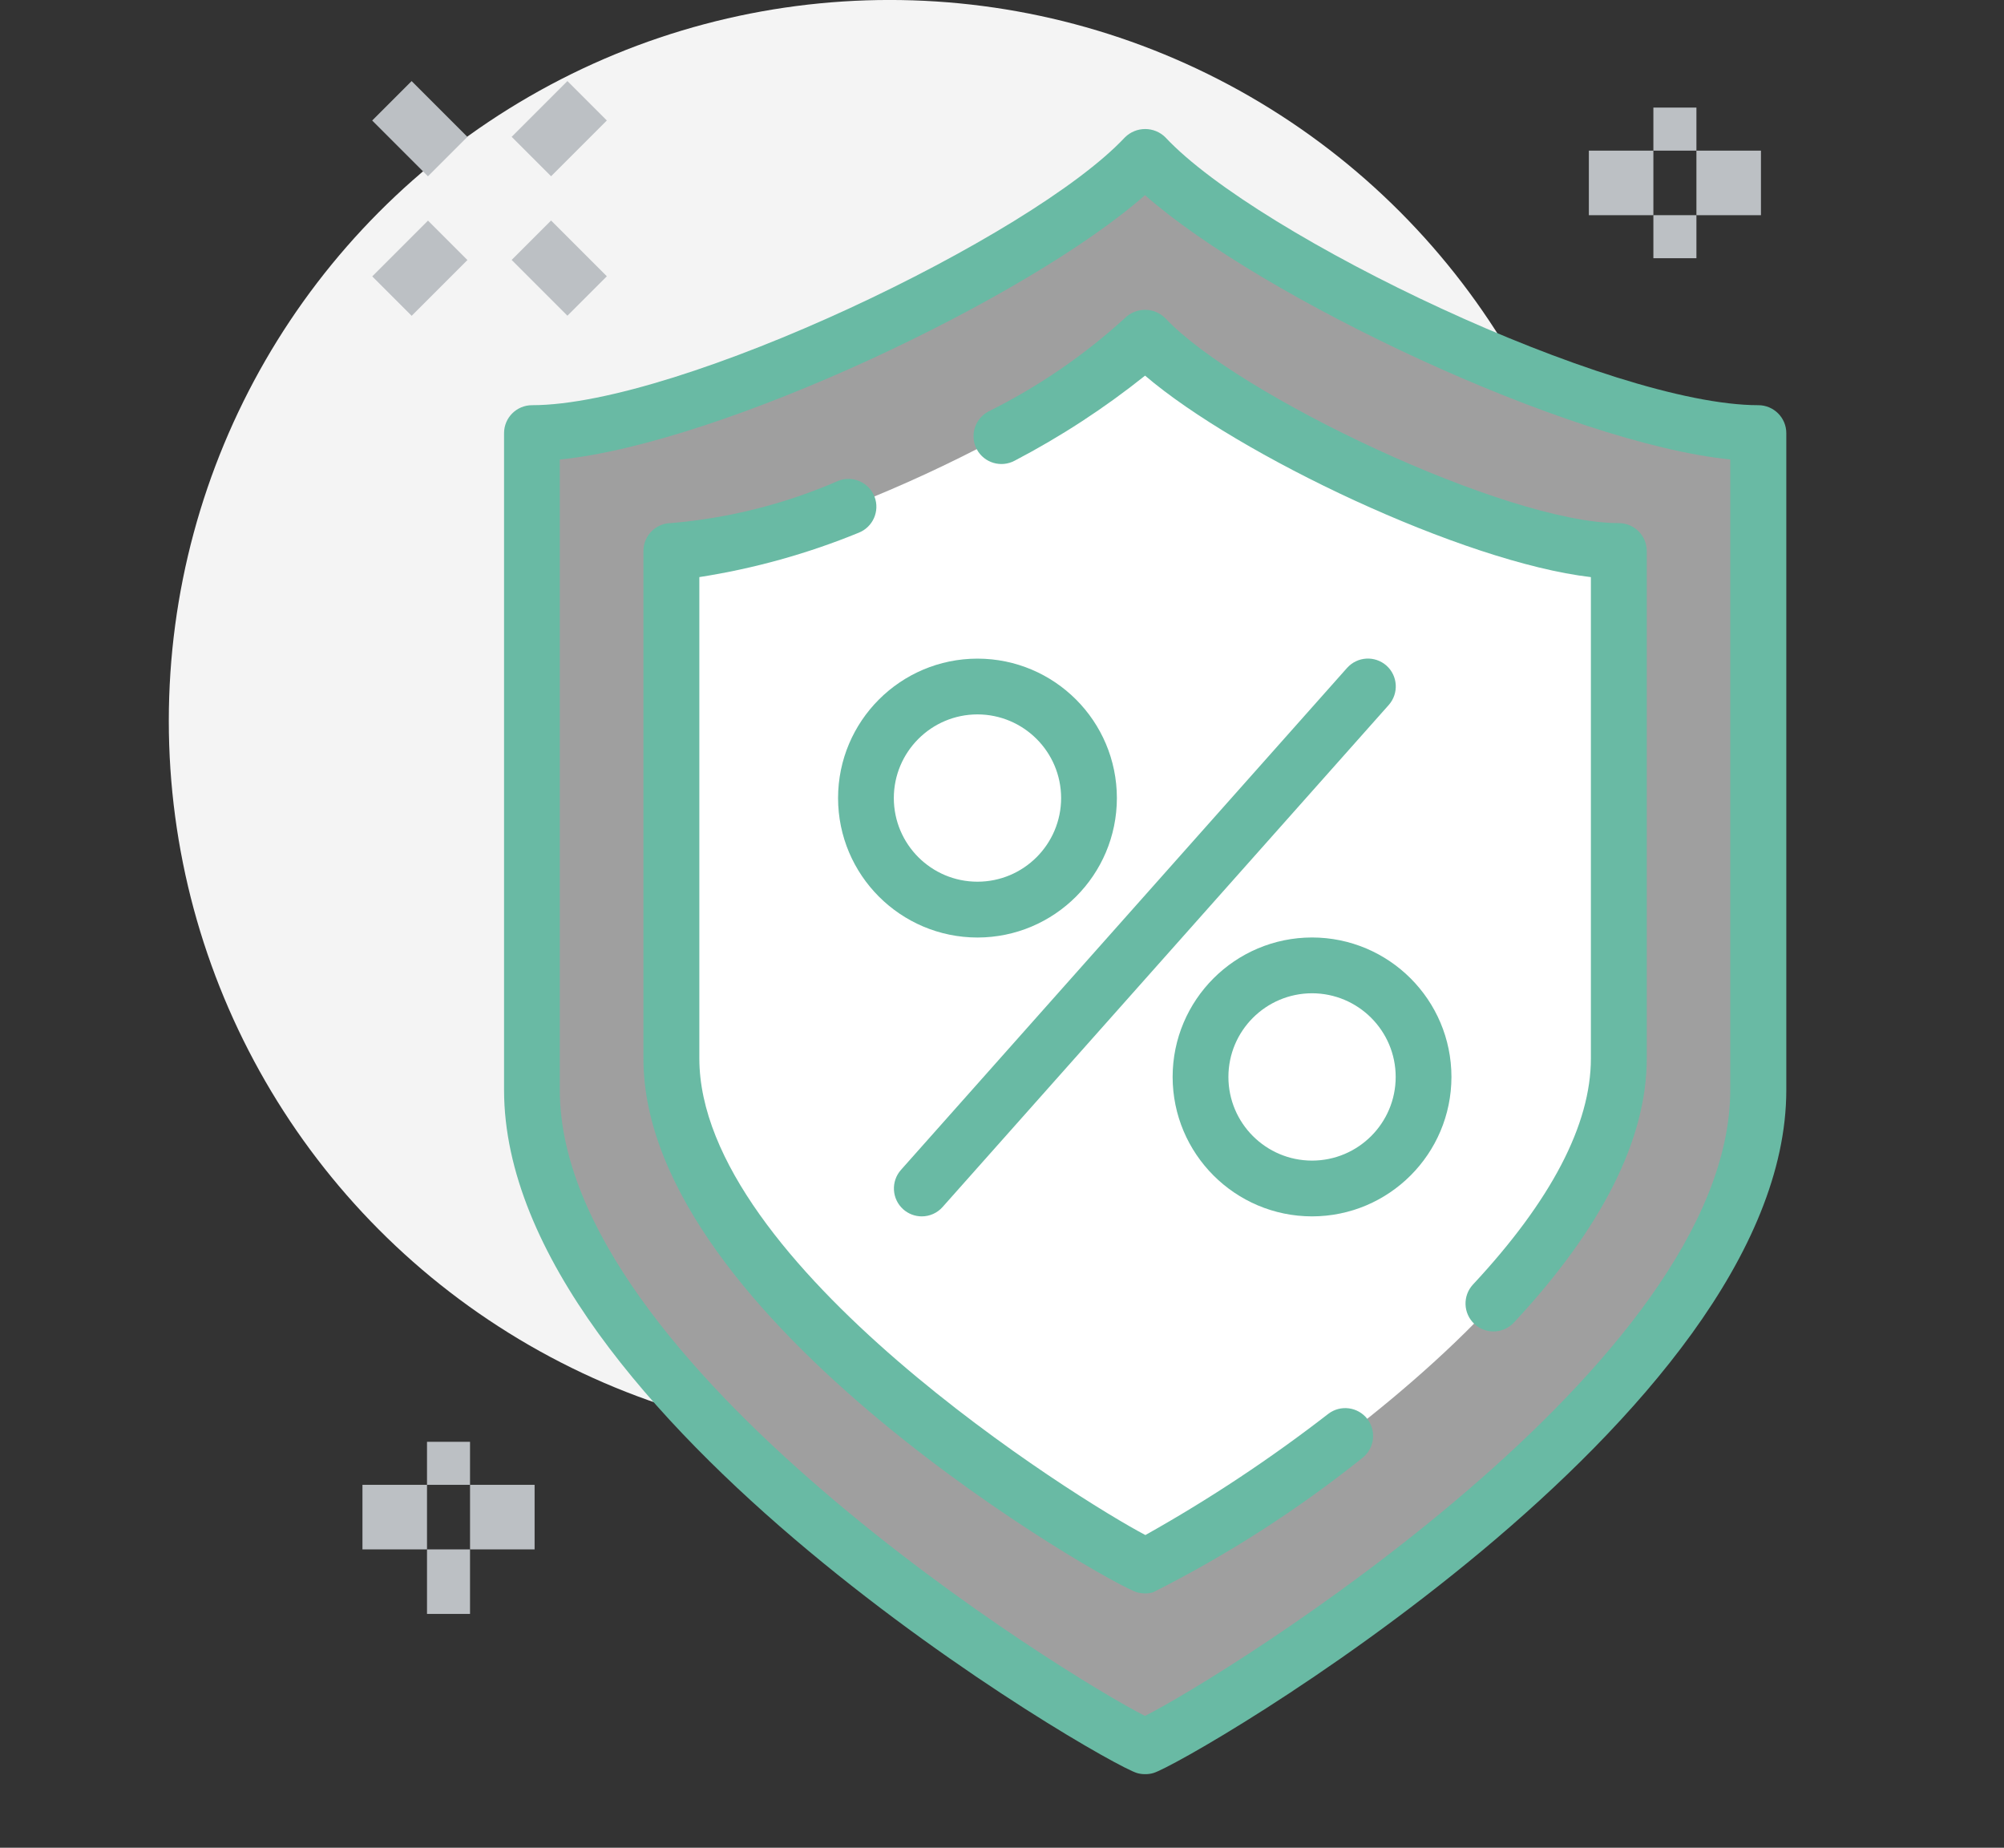 <?xml version="1.0" encoding="utf-8"?>
<!-- Generator: Adobe Illustrator 16.0.0, SVG Export Plug-In . SVG Version: 6.00 Build 0)  -->
<!DOCTYPE svg PUBLIC "-//W3C//DTD SVG 1.1//EN" "http://www.w3.org/Graphics/SVG/1.1/DTD/svg11.dtd">
<svg version="1.1" xmlns="http://www.w3.org/2000/svg" xmlns:xlink="http://www.w3.org/1999/xlink" x="0px" y="0px"
	 width="75.006px" height="69.146px" viewBox="0 0 75.006 69.146" enable-background="new 0 0 75.006 69.146" xml:space="preserve">
<rect x="0" y="0" width="75.006" height="69.146" fill="#333333" stroke="none"/>
<g id="Layer_1" display="none">
	<g id="Icon_Monitoring" transform="translate(263 -631)" display="inline">
		<circle id="Ellipse_37" fill="#E9EAEB" cx="-216.121" cy="659.127" r="28.127"/>
		<path id="Rectangle_2631" fill="#FFFFFF" d="M-260.656,639.204h50.396c0.646,0,1.172,0.524,1.172,1.172v57.426
			c0,0.647-0.525,1.173-1.172,1.173h-50.396c-0.647,0-1.172-0.525-1.172-1.173v-57.426
			C-261.828,639.728-261.303,639.204-260.656,639.204z"/>
		<path id="Path_4332" fill="#9F9F9F" d="M-196.666,693.776l-14.101-14.101l-4.041,4.245l13.996,14
			c0.916,0.856,2.352,0.809,3.209-0.105l0.83-0.828C-195.858,696.13-195.81,694.692-196.666,693.776z"/>
		<path id="Path_4333" fill="#9F9F9F" d="M-209.089,646.236v-5.86c0-0.647-0.525-1.172-1.172-1.172h-50.4
			c-0.647,0-1.172,0.524-1.172,1.172v5.86H-209.089z"/>
		<path id="Path_4334" fill="#69BAA4" d="M-210.261,700.146h-50.4c-1.293-0.004-2.339-1.054-2.339-2.347v-57.424
			c0.001-1.294,1.05-2.343,2.344-2.344h50.4c1.294,0.002,2.343,1.05,2.344,2.344v15.235c0,0.647-0.524,1.172-1.172,1.172
			c-0.646,0-1.171-0.523-1.172-1.17c0-0.001,0-0.002,0-0.002v-15.235h-50.4V697.8h50.4v-2.344c0-0.647,0.524-1.172,1.172-1.172
			s1.172,0.524,1.172,1.172v2.344C-207.913,699.096-208.964,700.146-210.261,700.146
			C-210.261,700.146-210.261,700.146-210.261,700.146z"/>
		<rect id="Rectangle_2632" x="-259.484" y="645.064" fill="#69BAA4" width="48.051" height="2.344"/>
		<rect id="Rectangle_2633" x="-258.312" y="641.548" fill="#69BAA4" width="2.344" height="2.345"/>
		<rect id="Rectangle_2634" x="-253.624" y="641.548" fill="#69BAA4" width="2.344" height="2.345"/>
		<rect id="Rectangle_2635" x="-248.936" y="641.548" fill="#69BAA4" width="2.344" height="2.345"/>
		<path id="Path_4335" fill="#69BAA4" d="M-199.3,699.7c-0.875,0.006-1.717-0.338-2.338-0.955l-13.994-13.995l1.658-1.657
			l13.994,13.995c0.458,0.397,1.149,0.353,1.553-0.1l0.828-0.829c0.455-0.401,0.501-1.093,0.105-1.552l-14.1-14.101l1.656-1.657
			l14.101,14.1c1.313,1.373,1.269,3.549-0.101,4.867l-0.828,0.829C-197.437,699.319-198.349,699.699-199.3,699.7z"/>
		<g id="Group_10839">
			<circle id="Ellipse_38" fill="#FFFFFF" cx="-224.911" cy="670.261" r="16.994"/>
			<path id="Path_4336" fill="#69BAA4" d="M-224.911,688.427c-10.028-0.011-18.155-8.138-18.166-18.166
				c0.011-10.028,8.138-18.154,18.166-18.166c10.028,0.012,18.155,8.138,18.166,18.166
				C-206.756,680.289-214.883,688.416-224.911,688.427z M-224.911,654.439c-8.734,0.01-15.812,7.088-15.822,15.821
				c0.01,8.734,7.088,15.813,15.822,15.822c8.734-0.01,15.813-7.088,15.822-15.822
				C-209.099,661.527-216.177,654.449-224.911,654.439z"/>
		</g>
		<path id="Path_4337" fill="#69BAA4" d="M-224.325,677.879c-0.646,0-1.172-0.524-1.172-1.172v-4.688
			c0-0.647,0.525-1.172,1.172-1.172c0.647,0,1.172,0.524,1.172,1.172v4.688C-223.153,677.354-223.678,677.879-224.325,677.879z"/>
		<path id="Path_4338" fill="#69BAA4" d="M-246.592,677.879c-0.647,0-1.172-0.524-1.172-1.172v-9.376
			c0-0.647,0.525-1.172,1.172-1.172c0.647,0,1.172,0.524,1.172,1.172v9.376C-245.42,677.354-245.945,677.879-246.592,677.879z"/>
		<path id="Path_4339" fill="#69BAA4" d="M-251.28,677.879c-0.647,0-1.172-0.524-1.172-1.172v-5.859
			c0-0.647,0.525-1.173,1.172-1.173c0.647,0,1.172,0.525,1.172,1.173v5.859C-250.108,677.354-250.633,677.879-251.28,677.879z"/>
		<path id="Path_4340" fill="#69BAA4" d="M-255.968,677.879c-0.647,0-1.172-0.524-1.172-1.172l0,0v-12.892
			c0-0.647,0.525-1.172,1.172-1.172c0.647,0,1.172,0.524,1.172,1.172v12.892C-254.796,677.354-255.321,677.879-255.968,677.879z"/>
		<path id="Path_4341" fill="#69BAA4" d="M-214.949,677.879c-0.647,0-1.172-0.524-1.172-1.172v-5.859
			c0-0.647,0.524-1.173,1.172-1.173s1.173,0.525,1.173,1.173v5.859C-213.776,677.354-214.302,677.879-214.949,677.879z"/>
		<path id="Path_4342" fill="#69BAA4" d="M-219.637,677.879c-0.647,0-1.173-0.524-1.173-1.172v-12.892
			c0-0.647,0.525-1.172,1.173-1.172s1.172,0.524,1.172,1.172v12.892C-218.465,677.354-218.989,677.879-219.637,677.879z"/>
		<path id="Path_4343" fill="#BCC0C4" d="M-193.854,677.879c-0.646,0-1.172-0.524-1.172-1.172v-9.376
			c0-0.647,0.525-1.172,1.172-1.172c0.648,0,1.172,0.524,1.172,1.172v9.376C-192.683,677.354-193.206,677.879-193.854,677.879z"/>
		<path id="Path_4344" fill="#BCC0C4" d="M-198.542,677.879c-0.647,0-1.172-0.524-1.172-1.172v-5.859
			c0-0.647,0.524-1.173,1.172-1.173s1.172,0.525,1.172,1.173v5.859C-197.37,677.354-197.895,677.879-198.542,677.879z"/>
		<path id="Path_4345" fill="#BCC0C4" d="M-203.229,677.879c-0.647,0-1.172-0.524-1.172-1.172v-12.892
			c0-0.647,0.524-1.172,1.172-1.172c0.646,0,1.172,0.524,1.172,1.172v12.892C-202.058,677.354-202.583,677.879-203.229,677.879z"/>
		<path id="Path_4346" fill="#69BAA4" d="M-229.013,677.879c-0.647,0-1.172-0.524-1.172-1.172v-12.892
			c0-0.647,0.525-1.172,1.172-1.172c0.647,0,1.172,0.524,1.172,1.172v12.892C-227.841,677.354-228.366,677.879-229.013,677.879z"/>
		<path id="Path_4347" fill="#69BAA4" d="M-233.7,677.879c-0.647,0-1.172-0.524-1.172-1.172v-9.376c0-0.647,0.525-1.172,1.172-1.172
			c0.647,0,1.172,0.524,1.172,1.172v9.376C-232.528,677.354-233.053,677.879-233.7,677.879z"/>
	</g>
</g>
<g id="Layer_2" display="none">
	<g id="Icon_Storage" transform="translate(0.105 0.38)" display="inline">
		<circle id="Ellipse_27" fill="#F4F4F4" cx="28.551" cy="25.403" r="25.143"/>
		<path id="Path_105" fill="#FFFFFF" d="M48.03,16.989V7.092l-9.775-4.345l-9.776,4.345v10.694l-9.776,4.512v13.034l20.638,9.775
			l20.637-9.775V22.298L48.03,16.989z"/>
		<path id="Path_106" fill="#9F9F9F" d="M39.34,46.197L30.65,53.8l-11.948-5.659v10.004l20.638,9.775l20.637-9.775V48.141
			L48.03,53.8L39.34,46.197z"/>
		<g id="Group_10710" transform="translate(6.48 40.176)">
			<path id="Path_107" fill="#FFFFFF" d="M3.533,3.848l20.637,9.776l8.69-7.604v-1.09L12.223-4.844L3.533,2.759V3.848z"/>
			<path id="Path_108" fill="#69BAA4" d="M24.17,14.709c-0.16,0.001-0.319-0.035-0.465-0.104L3.066,4.829
				C2.687,4.65,2.445,4.267,2.444,3.847V2.758c0-0.313,0.135-0.611,0.372-0.817l8.689-7.603c0.325-0.285,0.788-0.351,1.179-0.168
				l20.637,9.784c0.378,0.181,0.62,0.562,0.621,0.98v1.09c0.001,0.314-0.136,0.612-0.372,0.818l-8.689,7.604
				C24.684,14.616,24.432,14.71,24.17,14.709z M4.689,3.194l19.302,9.142l7.711-6.749L12.4-3.557L4.689,3.194z"/>
		</g>
		<path id="Path_109" fill="#69BAA4" d="M18.701,36.422c-0.152,0-0.302-0.032-0.44-0.094l-9.776-4.346
			c-0.393-0.173-0.646-0.563-0.645-0.993V29.9c0-0.419,0.242-0.8,0.621-0.98l6.507-3.083c0.542-0.254,1.188-0.023,1.445,0.517
			c0.258,0.541,0.028,1.188-0.513,1.446c-0.001,0-0.002,0-0.002,0.001l-5.552,2.628l8.796,3.911
			c0.547,0.245,0.794,0.886,0.552,1.434C19.521,36.168,19.131,36.421,18.701,36.422z"/>
		<path id="Path_110" fill="#69BAA4" d="M59.977,36.422c-0.43,0-0.818-0.253-0.993-0.645c-0.242-0.549,0.004-1.189,0.551-1.434
			l8.8-3.911l-5.551-2.628c-0.541-0.259-0.771-0.905-0.517-1.447c0.258-0.54,0.904-0.771,1.445-0.517l6.507,3.083
			c0.379,0.18,0.621,0.562,0.622,0.98v1.089c-0.001,0.429-0.254,0.818-0.646,0.993l-9.775,4.345
			C60.281,36.392,60.129,36.423,59.977,36.422z"/>
		<path id="Path_111" fill="#69BAA4" d="M39.338,69.005c-0.161,0-0.32-0.035-0.465-0.104l-20.64-9.778
			c-0.379-0.181-0.62-0.563-0.621-0.982v-9.997c0-0.602,0.488-1.089,1.089-1.089l0,0c0.602,0,1.089,0.487,1.089,1.089l0,0v9.317
			l19.551,9.261l19.552-9.261v-9.317c0-0.602,0.487-1.089,1.089-1.089l0,0c0.602,0,1.09,0.487,1.09,1.089l0,0v10.004
			c-0.001,0.42-0.242,0.802-0.621,0.982l-20.639,9.775C39.665,68.974,39.503,69.008,39.338,69.005z"/>
		<path id="Path_112" fill="#FFFFFF" d="M59.977,35.335V22.301l-11.948-5.31l-6.414,2.85l5.328,2.458v19.208L59.977,35.335z"/>
		<g id="Group_10711" transform="translate(41.471 40.176)">
			<path id="Path_113" fill="#FFFFFF" d="M27.195,3.848L6.558,13.624l-8.689-7.604v-1.09l20.638-9.775l8.689,7.604V3.848z"/>
			<path id="Path_114" fill="#69BAA4" d="M6.558,14.709c-0.263,0.001-0.518-0.095-0.715-0.269l-8.69-7.603
				c-0.235-0.206-0.371-0.505-0.37-0.818V4.93c0.001-0.419,0.242-0.8,0.621-0.98L18.04-5.826c0.392-0.184,0.855-0.118,1.18,0.167
				l8.688,7.601c0.236,0.205,0.371,0.504,0.371,0.817v1.089c-0.001,0.42-0.242,0.802-0.621,0.982L7.021,14.607
				C6.875,14.675,6.717,14.71,6.558,14.709z M-0.976,5.589l7.711,6.748l19.302-9.144l-7.711-6.748L-0.976,5.589z M27.195,3.848
				L27.195,3.848z"/>
		</g>
		<path id="Path_115" fill="#69BAA4" d="M39.339,69.005c-0.602,0-1.09-0.487-1.09-1.09l0,0V46.192c0-0.602,0.488-1.089,1.09-1.089
			l0,0c0.602,0,1.089,0.487,1.089,1.089l0,0v21.724C40.428,68.517,39.941,69.005,39.339,69.005L39.339,69.005z"/>
		<path id="Path_116" fill="#69BAA4" d="M46.943,42.597c-0.603,0-1.09-0.487-1.09-1.089l0,0V22.995L32.819,16.98l-13.034,6.015
			v12.338c0,0.602-0.488,1.09-1.089,1.09l0,0c-0.602,0-1.09-0.488-1.09-1.09l0,0V22.299c0-0.423,0.246-0.808,0.631-0.984
			l14.12-6.518c0.289-0.133,0.621-0.133,0.91,0l14.12,6.518c0.385,0.177,0.631,0.562,0.631,0.984v19.209
			C48.018,42.105,47.539,42.59,46.943,42.597z"/>
		<path id="Path_117" fill="#69BAA4" d="M32.822,29.904c-0.157,0-0.312-0.034-0.455-0.099l-14.12-6.518
			c-0.543-0.252-0.781-0.896-0.531-1.441c0.252-0.543,0.896-0.781,1.441-0.532l13.661,6.307l13.661-6.307
			c0.546-0.25,1.188-0.011,1.441,0.532c0.25,0.545,0.013,1.189-0.531,1.441l-14.121,6.518
			C33.129,29.869,32.977,29.902,32.822,29.904z"/>
		<path id="Path_118" fill="#69BAA4" d="M59.977,36.42c-0.602,0-1.09-0.487-1.09-1.089l0,0V23.01l-11.303-5.023
			c-0.546-0.245-0.792-0.884-0.552-1.433c0.242-0.547,0.883-0.794,1.431-0.552c0.001,0,0.002,0,0.003,0.001l11.947,5.31
			c0.393,0.174,0.646,0.563,0.646,0.991v13.026C61.059,35.929,60.576,36.417,59.977,36.42z"/>
		<path id="Path_119" fill="#69BAA4" d="M46.944,29.181c-0.43,0-0.819-0.253-0.995-0.645c-0.241-0.548,0.005-1.189,0.552-1.435
			l13.034-5.792c0.549-0.242,1.189,0.004,1.434,0.55c0.242,0.548-0.004,1.189-0.551,1.434l-13.034,5.794
			C47.245,29.15,47.095,29.182,46.944,29.181z"/>
		<path id="Path_120" fill="#69BAA4" d="M28.478,18.876c-0.602,0-1.089-0.488-1.089-1.089l0,0V7.095
			c-0.001-0.43,0.252-0.819,0.645-0.992l9.775-4.344c0.548-0.242,1.189,0.004,1.434,0.55c0.242,0.549-0.005,1.19-0.552,1.435
			L29.56,7.801v9.989C29.558,18.388,29.075,18.872,28.478,18.876z"/>
		<path id="Path_121" fill="#69BAA4" d="M48.029,18.078c-0.602,0-1.09-0.488-1.09-1.089l0,0V7.797l-9.13-4.059
			c-0.546-0.245-0.793-0.886-0.551-1.434c0.245-0.546,0.886-0.792,1.433-0.55l9.776,4.344c0.392,0.173,0.646,0.562,0.646,0.991
			v9.902C49.109,17.59,48.626,18.074,48.029,18.078z"/>
		<path id="Path_122" fill="#69BAA4" d="M38.253,12.525c-0.151,0.001-0.303-0.031-0.441-0.093l-9.775-4.344
			c-0.547-0.245-0.793-0.886-0.551-1.434c0.245-0.546,0.885-0.792,1.433-0.551l9.335,4.148l9.334-4.148
			c0.549-0.241,1.188,0.004,1.435,0.551c0.242,0.548-0.005,1.189-0.552,1.434l-9.776,4.344
			C38.556,12.494,38.406,12.526,38.253,12.525z"/>
		<path id="Path_123" fill="#69BAA4" d="M38.253,19.377c-0.602,0-1.09-0.488-1.09-1.089l0,0v-6.852c0-0.602,0.488-1.089,1.09-1.089
			l0,0c0.602,0,1.089,0.488,1.089,1.089l0,0v6.852C39.342,18.889,38.855,19.377,38.253,19.377L38.253,19.377z"/>
		<path id="Path_124" fill="#69BAA4" d="M32.822,43.111c-0.602,0-1.089-0.488-1.089-1.09l0,0V28.815c0-0.603,0.488-1.09,1.089-1.09
			l0,0c0.602,0,1.09,0.488,1.09,1.089v0.001v13.206C33.912,42.623,33.424,43.111,32.822,43.111L32.822,43.111z"/>
		<path id="Path_125" fill="#69BAA4" d="M41.616,20.928c-0.43-0.001-0.819-0.254-0.995-0.646c-0.241-0.547,0.005-1.188,0.551-1.434
			L47.586,16c0.546-0.245,1.188,0,1.432,0.546c0.001,0.001,0.002,0.003,0.003,0.005c0.24,0.548-0.006,1.188-0.553,1.432l-6.413,2.85
			C41.917,20.895,41.767,20.927,41.616,20.928z"/>
	</g>
</g>
<g id="Layer_3" display="none">
	<g id="Icon_CrossPlatform" transform="translate(258.173 -753.279)" display="inline">
		<path id="Path_4358" fill="#69BAA4" d="M-214.811,807.5h-38.674c-2.588-0.002-4.685-2.1-4.688-4.688v-39.845
			c0.003-2.588,2.1-4.686,4.688-4.688h51.567c2.588,0.003,4.685,2.101,4.688,4.688v5.859h-2.344v-5.859
			c-0.002-1.294-1.05-2.343-2.344-2.345h-51.567c-1.294,0.001-2.343,1.05-2.344,2.345v39.847c0.001,1.294,1.05,2.343,2.344,2.344
			h38.674V807.5z"/>
		<path id="Path_4359" fill="#69BAA4" d="M-215.639,817.706l-2-2h-21.3l-2,2l-1.657-1.656l2.687-2.688h23.238l2.687,2.688
			L-215.639,817.706z"/>
		<path id="Path_4360" fill="#69BAA4" d="M-219.5,812.19h-2.344v-4.69h-12.892v4.688h-2.344v-7.032h17.58V812.19z"/>
		<rect id="Rectangle_2646" x="-257.001" y="795.782" fill="#69BAA4" width="42.19" height="2.344"/>
		<rect id="Rectangle_2647" x="-231.218" y="800.47" fill="#69BAA4" width="5.86" height="2.344"/>
		<g id="Group_10846">
			<path id="Path_4361" fill="#9F9F9F" d="M-184.339,779.375v-3.516c0-1.941-1.574-3.516-3.517-3.516h-19.922
				c-1.942,0-3.517,1.574-3.517,3.516v3.516H-184.339z"/>
			<path id="Path_4362" fill="#69BAA4" d="M-183.167,780.547h-29.3v-4.688c0.003-2.588,2.1-4.686,4.688-4.688h19.924
				c2.588,0.002,4.685,2.1,4.688,4.688L-183.167,780.547z M-210.122,778.203h24.611v-2.344c-0.001-1.294-1.05-2.343-2.345-2.344
				h-19.922c-1.295,0.001-2.344,1.05-2.345,2.344V778.203z"/>
		</g>
		<g id="Group_10847">
			<path id="Path_4363" fill="#9F9F9F" d="M-211.294,809.846v4.688c0,1.942,1.574,3.517,3.517,3.517h19.922
				c1.942,0,3.517-1.574,3.517-3.517v-4.688H-211.294z"/>
			<path id="Path_4364" fill="#69BAA4" d="M-187.856,819.222h-19.922c-2.588-0.003-4.686-2.101-4.688-4.688v-5.859h29.3v5.859
				C-183.168,817.123-185.267,819.219-187.856,819.222z M-210.122,811.022v3.516c0.002,1.294,1.05,2.343,2.345,2.345h19.922
				c1.295-0.002,2.343-1.051,2.345-2.345v-3.516H-210.122z"/>
		</g>
		<rect id="Rectangle_2648" x="-200.747" y="812.19" fill="#69BAA4" width="5.86" height="2.344"/>
		<path id="Path_4365" fill="#69BAA4" d="M-183.167,809.846h-2.344v-29.3h-24.611v5.859h-2.344v-8.2h29.3L-183.167,809.846z"/>
		<rect id="Rectangle_2649" x="-212.466" y="791.094" fill="#69BAA4" width="2.344" height="18.752"/>
		<path id="Path_4366" fill="#69BAA4" d="M-202.264,795.441l-1.653-1.662l2.681-2.666l-2.687-2.71l1.664-1.65l4.334,4.371
			L-202.264,795.441z"/>
		<rect id="Rectangle_2650" x="-217.154" y="789.922" fill="#69BAA4" width="17.58" height="2.344"/>
		<path id="Path_4367" fill="#69BAA4" d="M-226.179,791.91l-5.518-5.491l5.516-5.528l1.66,1.655l-3.859,3.867l3.855,3.835
			L-226.179,791.91z"/>
		<rect id="Rectangle_2651" x="-230.046" y="785.234" fill="#69BAA4" width="23.438" height="2.344"/>
		<path id="Path_4368" fill="#69BAA4" d="M-252.657,787.235l-1.657-1.657l17.236-17.235l7.86,7.859l-1.657,1.657l-6.2-6.2
			L-252.657,787.235z"/>
		<path id="Path_4369" fill="#69BAA4" d="M-215.639,779.031l-9.719-9.719l-6.2,6.2l-1.657-1.657l7.86-7.86l11.376,11.376
			L-215.639,779.031z"/>
		<path id="Path_4370" fill="#69BAA4" d="M-206.949,807.159l-1.658-1.657l9.033-9.031l7.859,7.859l-1.657,1.657l-6.2-6.2
			L-206.949,807.159z"/>
		<path id="Path_4371" fill="#69BAA4" d="M-195.231,802.471l-1.656-1.657l5.516-5.516l4.346,4.345l-1.657,1.657l-2.688-2.688
			L-195.231,802.471z"/>
	</g>
</g>
<g id="Layer_4" display="none">
	<g id="Icon_FileShare" transform="translate(251.741 -888.532)" display="inline">
		<circle id="Ellipse_39" fill="#E9EAEB" cx="-202.342" cy="910.265" r="16.511"/>
		<g id="Group_10840">
			<path id="Path_4348" fill="#FFFFFF" d="M-229.536,906.38h22.339l7.77,7.771v30.109c0,1.072-0.869,1.941-1.941,1.942
				c-0.001,0-0.001,0-0.002,0h-28.166c-1.073,0-1.943-0.87-1.943-1.942v-35.937C-231.478,907.25-230.609,906.38-229.536,906.38z"/>
			<path id="Path_4349" fill="#9F9F9F" d="M-208.168,906.38v8.742h8.74L-208.168,906.38z"/>
			<path id="Path_4350" fill="#69BAA4" d="M-201.371,947.172h-28.166c-1.608-0.001-2.912-1.306-2.914-2.913v-35.937
				c0.002-1.608,1.306-2.912,2.914-2.913h22.741l8.34,8.339v30.511C-198.458,945.867-199.762,947.171-201.371,947.172z
				 M-229.536,907.351c-0.536,0.001-0.97,0.435-0.971,0.971v35.937c0.001,0.535,0.435,0.97,0.971,0.971h28.166
				c0.537-0.001,0.971-0.436,0.973-0.971v-29.707l-7.201-7.202H-229.536z"/>
			<path id="Path_4351" fill="#69BAA4" d="M-202.342,916.093h-6.796v-6.796h1.942v4.856h4.856L-202.342,916.093z"/>
		</g>
		<g id="Group_10845">
			<path id="Path_4352" fill="#69BAA4" d="M-192.629,928.15l-4.572-4.571l1.373-1.373l3.199,3.198l3.197-3.198l1.373,1.373
				L-192.629,928.15z"/>
			<g id="Group_10841">
				<rect id="Rectangle_2636" x="-193.6" y="929.691" fill="#69BAA4" width="1.942" height="1.942"/>
				<rect id="Rectangle_2637" x="-193.6" y="933.576" fill="#69BAA4" width="1.942" height="1.942"/>
			</g>
			<path id="Path_4353" fill="#69BAA4" d="M-197.483,953.971h-11.655v-1.942h11.655c2.145-0.002,3.883-1.74,3.885-3.885V937.46
				h1.942v10.684C-191.66,951.362-194.266,953.968-197.483,953.971z"/>
			<g id="Group_10842">
				<rect id="Rectangle_2638" x="-216.91" y="952.029" fill="#69BAA4" width="1.943" height="1.942"/>
				<rect id="Rectangle_2639" x="-220.795" y="952.029" fill="#69BAA4" width="1.943" height="1.942"/>
				<rect id="Rectangle_2640" x="-213.025" y="952.029" fill="#69BAA4" width="1.943" height="1.942"/>
			</g>
			<path id="Path_4354" fill="#69BAA4" d="M-235.079,933.291l-3.198-3.197l-3.198,3.197l-1.374-1.373l4.571-4.571l4.571,4.571
				L-235.079,933.291z"/>
			<path id="Path_4355" fill="#69BAA4" d="M-222.738,953.971h-10.684c-3.217-0.004-5.824-2.61-5.827-5.827v-19.426h1.943v19.426
				c0.002,2.145,1.74,3.882,3.884,3.885h10.684V953.971z"/>
			<g id="Group_10843">
				<rect id="Rectangle_2641" x="-239.249" y="923.863" fill="#69BAA4" width="1.943" height="1.942"/>
				<rect id="Rectangle_2642" x="-239.249" y="919.978" fill="#69BAA4" width="1.943" height="1.943"/>
			</g>
			<path id="Path_4356" fill="#69BAA4" d="M-191.658,926.776h-1.942v-22.338c-0.001-2.144-1.739-3.882-3.883-3.885h-11.655v-1.942
				h11.655c3.217,0.002,5.823,2.61,5.827,5.827L-191.658,926.776z"/>
			<path id="Path_4357" fill="#69BAA4" d="M-237.306,918.035h-1.946v-13.597c0.003-3.217,2.61-5.824,5.827-5.827h10.684v1.942
				h-10.684c-2.145,0.002-3.882,1.741-3.885,3.885L-237.306,918.035z"/>
			<g id="Group_10844">
				<rect id="Rectangle_2643" x="-216.91" y="898.611" fill="#69BAA4" width="1.943" height="1.942"/>
				<rect id="Rectangle_2644" x="-220.795" y="898.611" fill="#69BAA4" width="1.943" height="1.942"/>
				<rect id="Rectangle_2645" x="-213.025" y="898.611" fill="#69BAA4" width="1.943" height="1.942"/>
			</g>
		</g>
	</g>
</g>
<g id="Layer_5">
	<g id="Icon_Security" transform="translate(0 -0.498)">
		<circle id="Ellipse_28" fill="#F4F4F4" cx="33.296" cy="27.475" r="26.978"/>
		<path id="Path_126" fill="#FFFFFF" d="M42.869,65.846c1.274-0.363,22.937-13.006,22.937-24.562V16.707
			c-5.84,0-19.314-6.467-22.951-10.348c-3.635,3.881-17.108,10.348-22.95,10.348v24.578c0,11.556,21.662,24.197,22.936,24.562
			H42.869z"/>
		<path id="Path_127" fill="#9F9F9F" d="M42.858,6.359c-3.635,3.881-17.109,10.348-22.951,10.348v24.578
			c0,11.556,21.663,24.197,22.937,24.562h0.025c1.274-0.363,22.937-13.006,22.937-24.562V16.707
			C59.966,16.707,46.491,10.24,42.858,6.359z M60.589,40.107c0,8.928-16.735,18.695-17.722,18.977h-0.021
			c-0.982-0.281-17.72-10.049-17.72-18.977V21.118c4.51,0,14.922-4.998,17.732-7.997c2.808,2.999,13.218,7.997,17.73,7.997V40.107z"
			/>
		<path id="Path_128" fill="#69BAA4" d="M42.871,66.89h-0.027c-0.096,0-0.193-0.014-0.286-0.041
			c-1.221-0.349-23.692-13.32-23.692-25.564V16.707c0-0.578,0.469-1.046,1.047-1.046l0,0c5.526,0,18.706-6.302,22.187-10.019
			c0.42-0.42,1.102-0.421,1.522-0.001v0.001c3.482,3.717,16.661,10.019,22.19,10.019c0.577,0,1.046,0.469,1.046,1.046l0,0v24.578
			c0,12.241-22.469,25.216-23.692,25.564C43.07,66.877,42.97,66.891,42.871,66.89z M42.871,65.843L42.871,65.843z M42.871,65.843
			L42.871,65.843z M20.952,17.692v23.59c0,10.264,18.999,21.964,21.903,23.429c2.91-1.465,21.905-13.166,21.905-23.429v-23.59
			c-6.074-0.611-17.547-6.051-21.905-9.891c-4.357,3.843-15.829,9.283-21.903,9.894V17.692z"/>
		<path id="Path_129" fill="#69BAA4" d="M55.894,50.323c-0.266,0-0.519-0.1-0.712-0.281c-0.42-0.394-0.442-1.053-0.052-1.474
			c2.93-3.142,4.414-5.989,4.414-8.461V22.095c-4.795-0.56-13.207-4.568-16.686-7.54c-1.521,1.215-3.155,2.281-4.881,3.183
			c-0.508,0.272-1.14,0.084-1.415-0.422c-0.272-0.507-0.083-1.139,0.423-1.414c1.857-0.921,3.578-2.097,5.11-3.494
			c0.421-0.421,1.103-0.421,1.522,0h0.001c2.663,2.845,12.742,7.666,16.97,7.666c0.579,0,1.047,0.468,1.047,1.047l0,0V40.11
			c0,3.019-1.675,6.344-4.976,9.884C56.462,50.206,56.184,50.325,55.894,50.323z"/>
		<path id="Path_130" fill="#69BAA4" d="M42.869,60.127c-0.104,0-0.208-0.014-0.309-0.04c-0.99-0.282-18.478-10.184-18.478-19.979
			V21.118c0-0.578,0.469-1.046,1.047-1.046l0,0c2.156-0.184,4.269-0.718,6.253-1.583c0.538-0.205,1.14,0.061,1.35,0.597
			c0.206,0.538-0.061,1.14-0.598,1.35c-1.915,0.784-3.915,1.34-5.959,1.658v18.011c0,7.686,14.21,16.537,16.695,17.837
			c2.391-1.34,4.677-2.855,6.845-4.535c0.456-0.349,1.11-0.264,1.463,0.191c0.349,0.457,0.264,1.11-0.192,1.463
			c-2.427,1.941-5.05,3.625-7.828,5.023C43.064,60.111,42.967,60.127,42.869,60.127z"/>
		<g id="Group_10712" transform="translate(9.072 67.391)">
			<rect id="Rectangle_2549" x="6.91" y="-12.938" fill="#BCC0C4" width="1.61" height="1.61"/>
			<rect id="Rectangle_2550" x="6.91" y="-8.912" fill="#BCC0C4" width="1.61" height="2.415"/>
			<rect id="Rectangle_2551" x="4.494" y="-11.328" fill="#BCC0C4" width="2.416" height="2.416"/>
			<rect id="Rectangle_2552" x="8.521" y="-11.328" fill="#BCC0C4" width="2.416" height="2.416"/>
		</g>
		<g id="Group_10713" transform="translate(66.095 5.184)">
			<rect id="Rectangle_2553" x="-4.212" y="-0.66" fill="#BCC0C4" width="1.611" height="1.611"/>
			<rect id="Rectangle_2554" x="-4.212" y="3.366" fill="#BCC0C4" width="1.611" height="1.611"/>
			<rect id="Rectangle_2555" x="-6.627" y="0.951" fill="#BCC0C4" width="2.415" height="2.416"/>
			<rect id="Rectangle_2556" x="-2.601" y="0.951" fill="#BCC0C4" width="2.415" height="2.416"/>
		</g>
		<g id="Group_10714" transform="translate(9.452 4.268)">
			
				<rect id="Rectangle_2557" x="4.784" y="5.222" transform="matrix(-0.707 0.707 -0.707 -0.707 15.117 6.271)" fill="#BCC0C4" width="2.952" height="2.087"/>
			
				<rect id="Rectangle_2558" x="10.002" y="0.004" transform="matrix(-0.707 0.707 -0.707 -0.707 20.335 -6.33)" fill="#BCC0C4" width="2.952" height="2.087"/>
			
				<rect id="Rectangle_2559" x="10.435" y="4.789" transform="matrix(-0.707 0.707 -0.707 -0.707 24.024 2.577)" fill="#BCC0C4" width="2.087" height="2.952"/>
			
				<rect id="Rectangle_2560" x="5.216" y="-0.428" transform="matrix(-0.707 0.707 -0.707 -0.707 11.426 -2.639)" fill="#BCC0C4" width="2.087" height="2.952"/>
		</g>
		<path id="Path_131" fill="#69BAA4" d="M36.585,35.582c-2.881-0.004-5.215-2.338-5.218-5.219c0.003-2.881,2.337-5.215,5.218-5.218
			c2.881,0.003,5.215,2.337,5.218,5.218C41.8,33.243,39.466,35.578,36.585,35.582z M36.585,27.232
			c-1.729,0.002-3.129,1.403-3.131,3.131c0.002,1.729,1.402,3.129,3.131,3.13c1.728-0.001,3.129-1.402,3.131-3.13
			C39.714,28.635,38.313,27.235,36.585,27.232z"/>
		<path id="Path_132" fill="#69BAA4" d="M49.107,46.017c-2.88-0.003-5.214-2.338-5.218-5.219c0.004-2.881,2.338-5.215,5.218-5.218
			c2.881,0.003,5.215,2.337,5.218,5.218C54.322,43.679,51.988,46.014,49.107,46.017z M49.107,37.668
			c-1.728,0.003-3.129,1.403-3.13,3.131c0.001,1.729,1.402,3.129,3.13,3.131c1.729-0.002,3.13-1.402,3.131-3.131
			C52.237,39.071,50.836,37.671,49.107,37.668z"/>
		<path id="Path_133" fill="#69BAA4" d="M34.5,46.017c-0.255,0-0.502-0.094-0.693-0.264c-0.43-0.384-0.468-1.043-0.086-1.475
			l16.698-18.786c0.384-0.429,1.041-0.468,1.474-0.086c0.43,0.384,0.467,1.042,0.085,1.474L35.279,45.667
			C35.082,45.89,34.798,46.017,34.5,46.017z"/>
	</g>
</g>
</svg>
